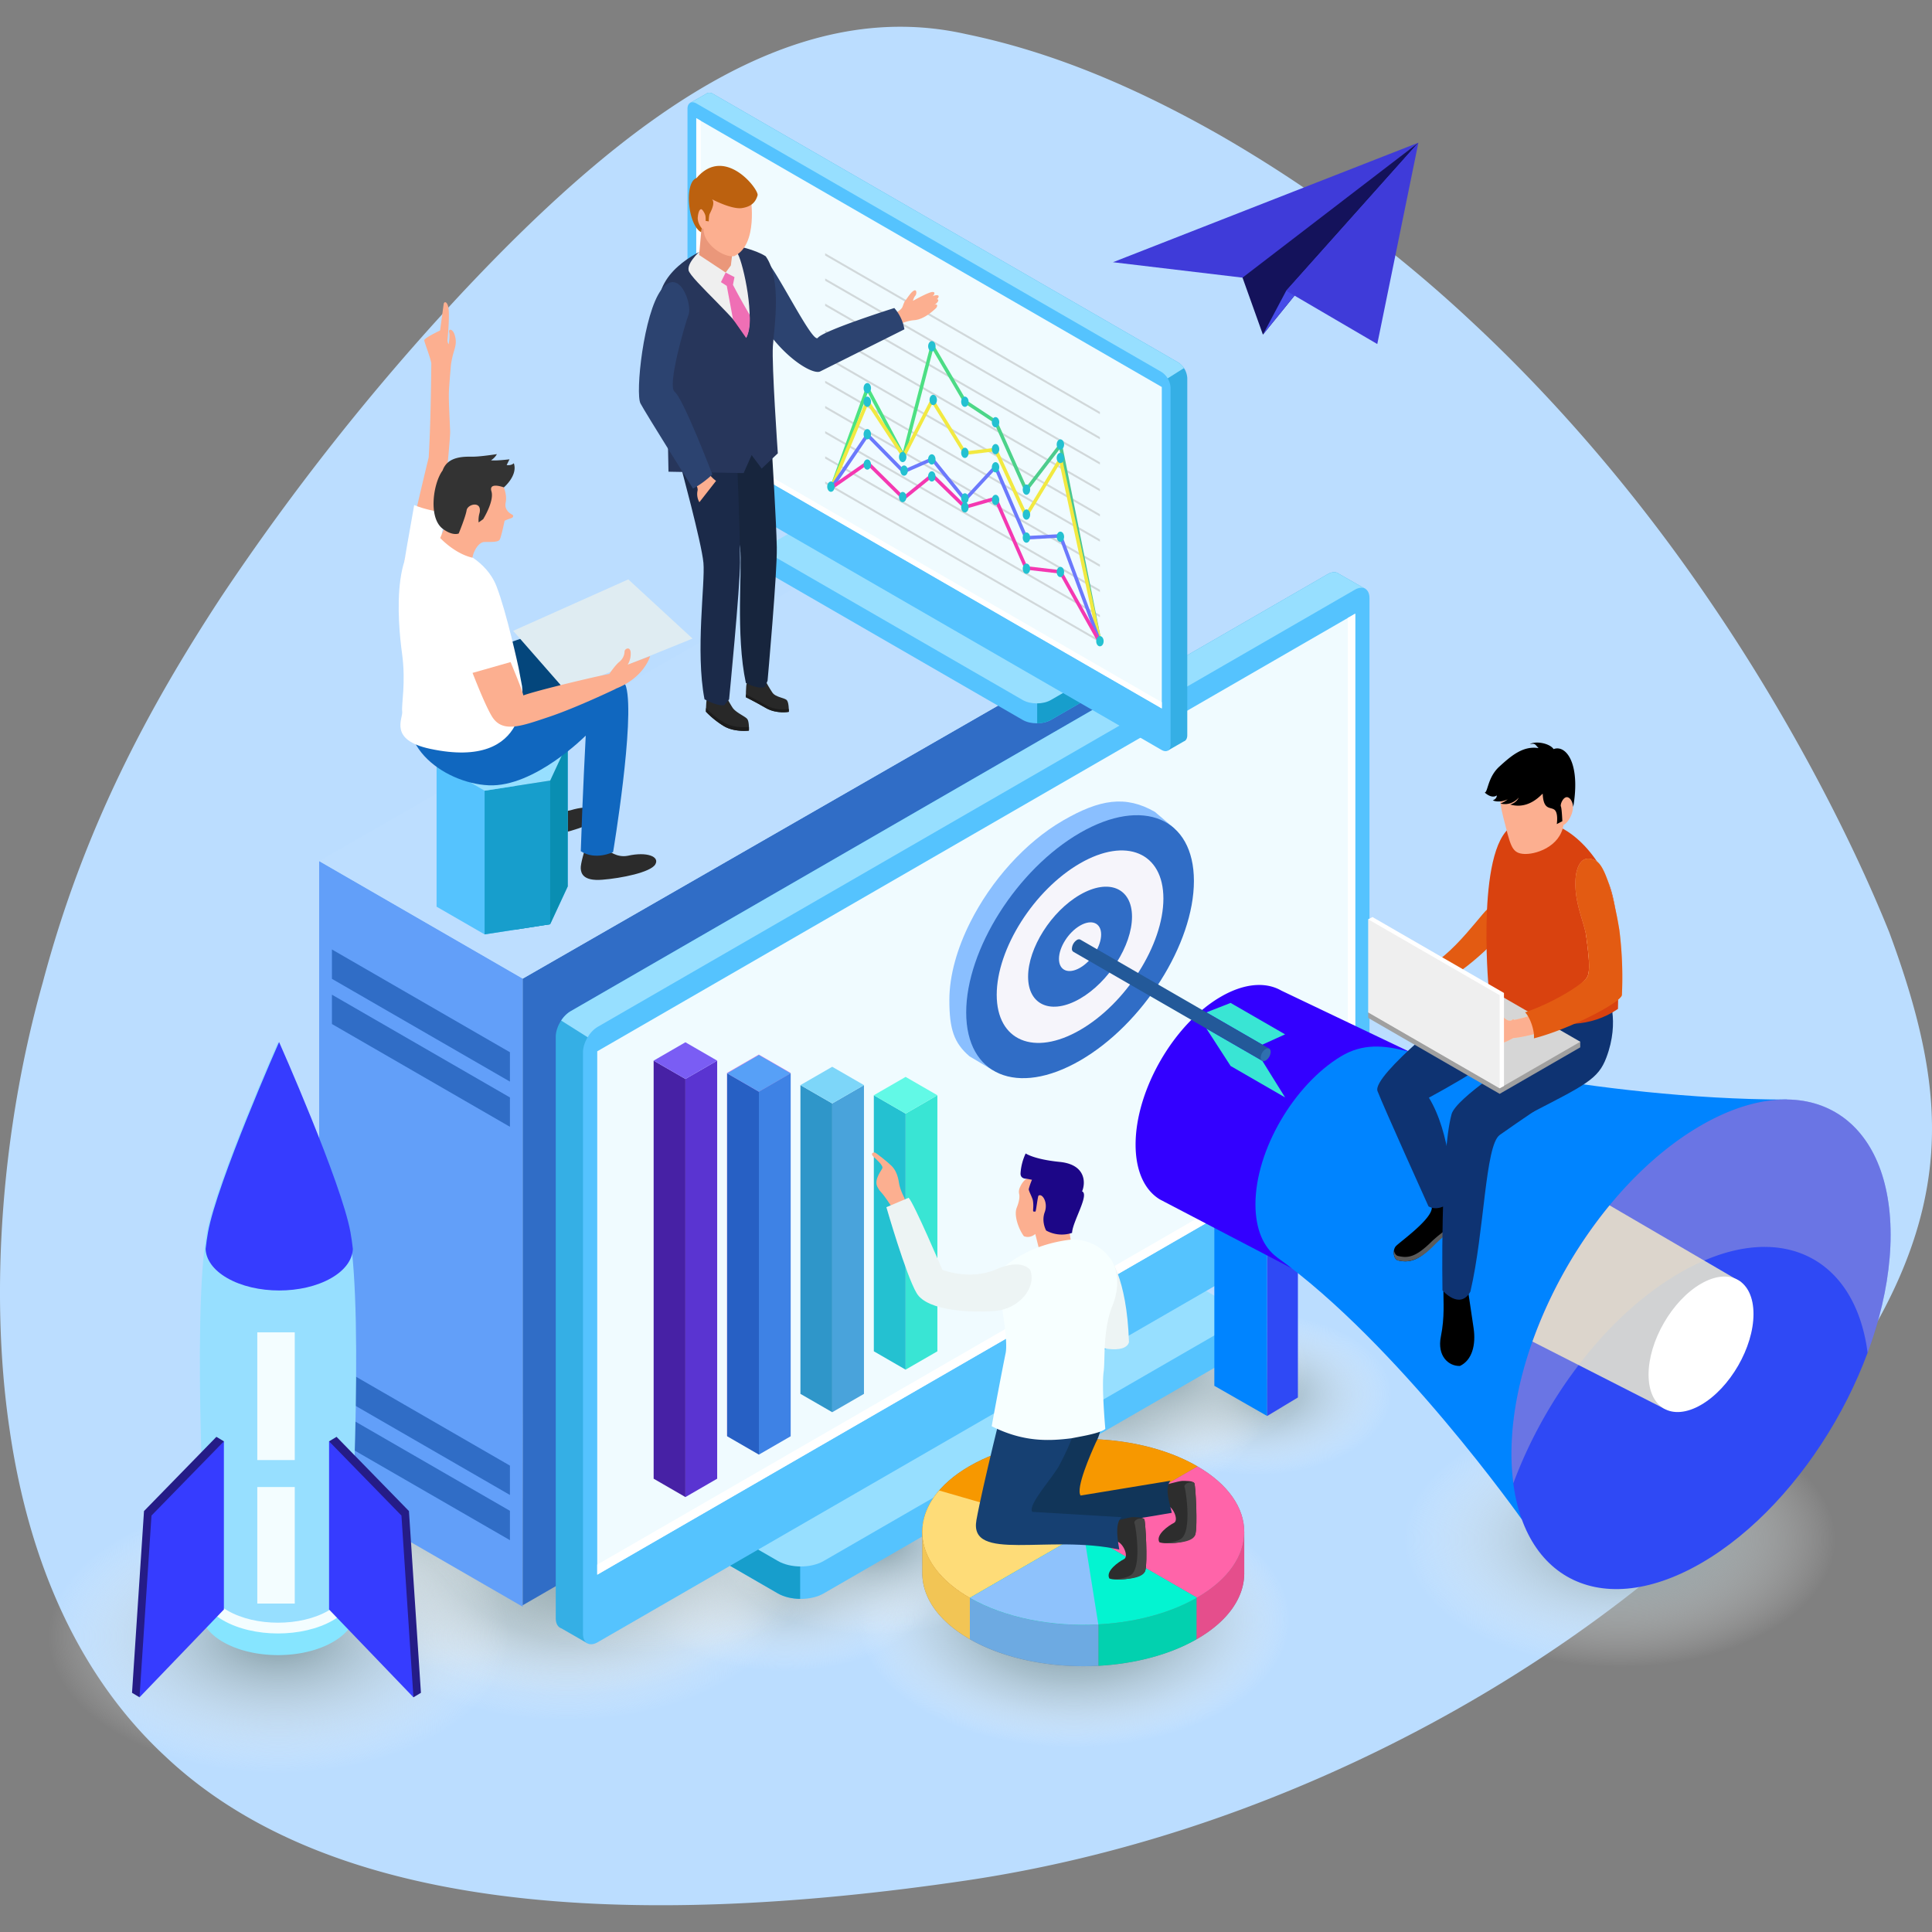 <svg xmlns="http://www.w3.org/2000/svg" xmlns:xlink="http://www.w3.org/1999/xlink" viewBox="0 0 1500 1500"><rect x="0" y="0" width="1500" height="1500" fill="#808080" stroke="none"/><defs><style>.cls-1{isolation:isolate;}.cls-2{fill:#bdf;}.cls-10,.cls-11,.cls-12,.cls-13,.cls-14,.cls-28,.cls-3,.cls-4,.cls-5,.cls-6,.cls-7,.cls-73,.cls-8,.cls-9{mix-blend-mode:multiply;}.cls-3{fill:url(#radial-gradient);}.cls-4{fill:url(#radial-gradient-2);}.cls-5{fill:url(#radial-gradient-3);}.cls-6{fill:url(#radial-gradient-4);}.cls-7{fill:url(#radial-gradient-5);}.cls-8{fill:url(#radial-gradient-6);}.cls-9{fill:url(#radial-gradient-7);}.cls-10{fill:url(#radial-gradient-8);}.cls-11{fill:url(#radial-gradient-9);}.cls-12{fill:url(#radial-gradient-10);}.cls-13{fill:url(#radial-gradient-11);}.cls-14{fill:url(#radial-gradient-12);}.cls-15{fill:#629ff9;}.cls-16{fill:#306dc6;}.cls-17{fill:#bddeff;}.cls-18{fill:#55c3fe;}.cls-19{fill:#179ecc;}.cls-20{fill:#97dfff;}.cls-21{fill:#35afe5;}.cls-22{fill:#f0fbff;}.cls-23{fill:#fff;}.cls-24{fill:#0084ff;}.cls-25{fill:#2f49f5;}.cls-26{fill:#30f;}.cls-27{fill:#d1d2d3;}.cls-28{fill:#f4dcbd;opacity:0.3;}.cls-29{fill:#39e5d4;}.cls-30{fill:#24c1d1;}.cls-31{fill:#62f9e6;}.cls-32{fill:#49a3db;}.cls-33{fill:#2f96c9;}.cls-34{fill:#7dd6f9;}.cls-35{fill:#b26abf;}.cls-36{fill:#cc75db;}.cls-37{fill:#da8ce5;}.cls-38{fill:#3e82e5;}.cls-39{fill:#2760c4;}.cls-40{fill:#57a0f7;}.cls-41{fill:#5a34d1;}.cls-42{fill:#4721a5;}.cls-43{fill:#7a5df4;}.cls-44{fill:#8abfff;}.cls-45{fill:#2e4759;}.cls-46{fill:#40b5b5;}.cls-47{fill:#f6f5fb;}.cls-48{fill:#235999;}.cls-49{fill:#2f6faf;}.cls-50{fill:#2b2b2b;}.cls-51{fill:#04467c;}.cls-52{fill:#098eb2;}.cls-53{fill:#fcaf90;}.cls-54{fill:#dfecf2;}.cls-55{fill:#1067bf;}.cls-56{fill:#333;}.cls-57{fill:#3f3bd9;}.cls-58{fill:#14125b;}.cls-59{fill:#464be8;}.cls-60{fill:#7a8389;}.cls-61{fill:#f2c555;}.cls-62{fill:#6daae2;}.cls-63{fill:#e54e8c;}.cls-64{fill:#02d1af;}.cls-65{fill:#6e777f;}.cls-66{fill:#f79800;}.cls-67{fill:#fedc78;}.cls-68{fill:#ff64a9;}.cls-69{fill:#03f4d1;}.cls-70{fill:#8ec2fc;}.cls-71{fill:#5b5b5b;}.cls-72{fill:#0e3372;}.cls-73{fill:#e2e2e2;}.cls-74{fill:#e35b12;}.cls-75{fill:#d9420f;}.cls-76{fill:#a0a0a0;}.cls-77{fill:#d6d6d6;}.cls-78{fill:url(#linear-gradient);}.cls-79{fill:#efefef;}.cls-80{fill:#2d2d2d;}.cls-81{fill:#444;}.cls-82{fill:#edf4f4;}.cls-83{fill:#113559;}.cls-84{fill:#164072;}.cls-85{fill:#1c0687;}.cls-86{fill:#f7ffff;}.cls-87{opacity:0.4;}.cls-88{fill:#a3a3a3;}.cls-89{fill:url(#linear-gradient-2);}.cls-90{fill:#f2e941;}.cls-91{fill:#6b79fc;}.cls-92{fill:#f438b1;}.cls-93{fill:#2c4370;}.cls-94{fill:#282828;}.cls-95{fill:#1c1c1c;}.cls-96{fill:#17253d;}.cls-97{fill:#1b2a49;}.cls-98{fill:#27365b;}.cls-99{fill:#ea977a;}.cls-100{fill:#bc610f;}.cls-101{fill:#ef6fb5;}.cls-102{fill:#86e5ff;}.cls-103{fill:#f3fdff;}.cls-104{fill:#363cff;}.cls-105{fill:#251c87;}</style><radialGradient id="radial-gradient" cx="792.145" cy="2599.522" r="172.913" gradientTransform="matrix(-0.97, 0, 0, 0.575, 1602.097, -237.412)" gradientUnits="userSpaceOnUse"><stop offset="0" stop-color="#7c969e"/><stop offset="0.132" stop-color="#809aa1" stop-opacity="0.966"/><stop offset="0.297" stop-color="#8da4ab" stop-opacity="0.869"/><stop offset="0.479" stop-color="#a2b5ba" stop-opacity="0.709"/><stop offset="0.673" stop-color="#bfccd0" stop-opacity="0.485"/><stop offset="0.874" stop-color="#e5eaeb" stop-opacity="0.202"/><stop offset="1" stop-color="#fff" stop-opacity="0"/></radialGradient><radialGradient id="radial-gradient-2" cx="355.032" cy="2510.468" r="172.912" gradientTransform="matrix(-0.97, 0, 0, 0.575, 1602.097, -248.422)" gradientUnits="userSpaceOnUse"><stop offset="0" stop-color="#7c969e"/><stop offset="1" stop-color="#fff" stop-opacity="0"/></radialGradient><radialGradient id="radial-gradient-3" cx="647.04" cy="2349.266" r="109.426" gradientTransform="matrix(-0.97, 0, 0, 0.575, 1602.097, -268.351)" xlink:href="#radial-gradient-2"/><radialGradient id="radial-gradient-4" cx="1023.798" cy="2554.233" r="125.071" gradientTransform="matrix(-0.97, 0, 0, 0.575, 1602.097, -243.011)" xlink:href="#radial-gradient-2"/><radialGradient id="radial-gradient-5" cx="1301.414" cy="2499.106" r="184.592" gradientTransform="matrix(-0.97, 0, 0, 0.575, 1602.097, -249.827)" xlink:href="#radial-gradient-2"/><radialGradient id="radial-gradient-6" cx="1198.023" cy="2532.311" r="184.591" gradientTransform="matrix(-0.97, 0, 0, 0.575, 1602.097, -245.721)" xlink:href="#radial-gradient-2"/><radialGradient id="radial-gradient-7" cx="1198.023" cy="2559.799" r="184.589" gradientTransform="matrix(-0.97, 0, 0, 0.575, 1602.097, -242.323)" xlink:href="#radial-gradient-2"/><radialGradient id="radial-gradient-8" cx="1428.74" cy="2618.594" r="184.59" gradientTransform="matrix(-0.97, 0, 0, 0.575, 1602.097, -235.054)" xlink:href="#radial-gradient-2"/><radialGradient id="radial-gradient-9" cx="1133.015" cy="2484.932" r="184.591" gradientTransform="matrix(-0.97, 0, 0, 0.575, 1602.097, -251.579)" xlink:href="#radial-gradient-2"/><radialGradient id="radial-gradient-10" cx="952.61" cy="2513.934" r="125.069" gradientTransform="matrix(-0.97, 0, 0, 0.575, 1602.097, -247.993)" xlink:href="#radial-gradient-2"/><radialGradient id="radial-gradient-11" cx="764.624" cy="2365.773" r="125.067" gradientTransform="matrix(-0.97, 0, 0, 0.575, 1602.097, -266.31)" xlink:href="#radial-gradient-2"/><radialGradient id="radial-gradient-12" cx="729.198" cy="2324.117" r="125.069" gradientTransform="matrix(-0.97, 0, 0, 0.575, 1602.097, -271.46)" xlink:href="#radial-gradient-2"/><linearGradient id="linear-gradient" x1="950.335" y1="753.424" x2="1072.109" y2="753.424" gradientTransform="translate(185.118)" gradientUnits="userSpaceOnUse"><stop offset="0" stop-color="#ffe2c4"/><stop offset="1" stop-color="#ffb870"/></linearGradient><linearGradient id="linear-gradient-2" x1="420.223" y1="381.94" x2="631.101" y2="381.94" gradientTransform="matrix(-1, 0, 0, 1, 1275.531, 0)" gradientUnits="userSpaceOnUse"><stop offset="0" stop-color="#4cc194"/><stop offset="0.284" stop-color="#4cd08b"/><stop offset="0.68" stop-color="#4ce083"/><stop offset="1" stop-color="#4ce580"/></linearGradient></defs><title>Internet Marketing</title><g class="cls-1"><g id="Layer_1" data-name="Layer 1"><path class="cls-2" d="M1466.781,723.76c31.69,85.481,41.543,148.392,25.937,214.563-15.398,65.02-56.256,133.3-121.362,202.842C1243.301,1280.144,1012.626,1421.166,750,1460.036c-262.627,38.719-493.301,24.655-621.501-96.242C63.539,1303.728,22.681,1216.542,7.282,1108.739c-15.606-106.593-5.752-233.805,25.937-345.987,31.69-119.421,81.657-212.553,138.593-299.434A1857.606,1857.606,0,0,1,357.675,228.441C489.044,88.177,616.76-3.553,750,26.475c67.277,13.878,131.649,41.271,196.738,78.231a1060.519,1060.519,0,0,1,195.442,144.651c64.752,60.205,128.864,134.041,186.008,218.362C1385.123,551.106,1435.09,644.978,1466.781,723.76Z"/><path class="cls-3" d="M661.054,1258.03c0,55.841,77.451,101.115,172.984,101.115,95.54,0,172.974-45.274,172.974-101.115,0-55.856-77.434-101.144-172.974-101.144C738.505,1156.886,661.054,1202.174,661.054,1258.03Z"/><path class="cls-4" d="M1084.878,1195.787c0,55.846,77.451,101.116,172.982,101.116,95.542,0,172.977-45.27,172.977-101.116,0-55.855-77.435-101.139-172.977-101.139C1162.329,1094.648,1084.878,1139.932,1084.878,1195.787Z"/><path class="cls-5" d="M865.258,1083.124c0,35.334,49.013,63.985,109.47,63.985,60.461,0,109.468-28.651,109.468-63.985,0-35.349-49.006-64.01-109.468-64.01C914.271,1019.114,865.258,1047.774,865.258,1083.124Z"/><path class="cls-6" d="M484.304,1226.368c0,40.39,56.021,73.144,125.122,73.144,69.104,0,125.115-32.754,125.115-73.144,0-40.396-56.011-73.154-125.115-73.154C540.325,1153.214,484.304,1185.972,484.304,1226.368Z"/><path class="cls-7" d="M155.582,1187.849c0,59.609,82.682,107.943,184.667,107.943,101.994,0,184.662-48.334,184.662-107.943,0-59.623-82.668-107.972-184.662-107.972C238.264,1079.877,155.582,1128.226,155.582,1187.849Z"/><path class="cls-8" d="M255.831,1211.051c0,59.614,82.68,107.948,184.667,107.948,101.994,0,184.66-48.334,184.66-107.948,0-59.628-82.666-107.967-184.66-107.967C338.511,1103.084,255.831,1151.423,255.831,1211.051Z"/><path class="cls-9" d="M255.831,1230.27c0,59.614,82.68,107.939,184.667,107.939,101.994,0,184.66-48.324,184.66-107.939,0-59.628-82.666-107.971-184.66-107.971C338.511,1122.298,255.831,1170.641,255.831,1230.27Z"/><path class="cls-10" d="M32.129,1271.359c0,59.614,82.679,107.943,184.664,107.943,101.999,0,184.66-48.329,184.66-107.943,0-59.628-82.661-107.972-184.66-107.972C114.808,1163.387,32.129,1211.731,32.129,1271.359Z"/><path class="cls-11" d="M318.863,1177.943c0,59.609,82.682,107.943,184.665,107.943,101.996,0,184.662-48.334,184.662-107.943,0-59.619-82.665-107.972-184.662-107.972C401.545,1069.971,318.863,1118.324,318.863,1177.943Z"/><path class="cls-12" d="M553.329,1198.205c0,40.396,56.018,73.14,125.12,73.14,69.106,0,125.115-32.744,125.115-73.14,0-40.395-56.009-73.154-125.115-73.154C609.347,1125.051,553.329,1157.81,553.329,1198.205Z"/><path class="cls-13" d="M735.601,1094.658c0,40.391,56.018,73.135,125.118,73.135,69.108,0,125.115-32.744,125.115-73.135,0-40.4-56.006-73.154-125.115-73.154C791.62,1021.503,735.601,1054.257,735.601,1094.658Z"/><path class="cls-14" d="M769.95,1065.537c0,40.391,56.023,73.145,125.12,73.145,69.106,0,125.115-32.754,125.115-73.145,0-40.395-56.009-73.149-125.115-73.149C825.973,992.388,769.95,1025.142,769.95,1065.537Z"/><polygon class="cls-15" points="405.819 1247.449 247.796 1156.22 247.796 668.504 405.819 759.735 405.819 1247.449"/><polygon class="cls-16" points="862.976 982.376 405.819 1246.324 405.824 759.773 865.636 495.699 862.976 982.376"/><polygon class="cls-17" points="707.564 404.43 247.796 668.53 405.878 759.802 865.636 495.699 707.564 404.43"/><polygon class="cls-16" points="395.905 816.955 257.712 737.165 257.712 759.96 395.905 839.75 395.905 816.955"/><polygon class="cls-16" points="395.905 852.045 257.712 772.265 257.712 795.045 395.905 874.845 395.905 852.045"/><polygon class="cls-16" points="395.905 1137.897 257.712 1058.102 257.712 1080.897 395.905 1160.683 395.905 1137.897"/><polygon class="cls-16" points="395.905 1172.992 257.712 1093.207 257.712 1116.007 395.905 1195.778 395.905 1172.992"/><path class="cls-18" d="M959.117,1045.864h.012v-23.848l-17.131,8.623L911.906,1013.249c-9.796-5.649-25.699-5.649-35.49,0L574,1187.863l-17.227-8.402v23.576l.012-.01c-.388,3.984,2.02,8.024,7.275,11.055l39.931,23.068c9.791,5.649,25.685,5.649,35.483,0l312.348-180.346C957.029,1053.798,959.443,1049.805,959.117,1045.864Z"/><path class="cls-19" d="M574,1187.863l-17.227-8.402v23.576l.012-.01c-.388,3.984,2.02,8.024,7.275,11.055l39.931,23.068c4.769,2.743,10.991,4.127,17.248,4.204v-80.767Z"/><path class="cls-20" d="M603.992,1211.951c9.791,5.674,25.685,5.674,35.483.01l312.348-180.331c9.801-5.683,9.801-14.833,0-20.487L911.906,988.084c-9.796-5.659-25.699-5.659-35.49,0L564.061,1168.415c-9.796,5.659-9.796,14.833,0,20.497Z"/><path class="cls-21" d="M1059.859,457.102,1039.422,445.446a5.218,5.218,0,0,0-1.391-.797l-.017-.012h0c-1.968-.749-4.513-.428-7.287,1.176L442.894,785.197c-6.306,3.638-11.41,12.491-11.41,19.774V1256.378c0,3.649,1.276,6.21,3.332,7.393a6.072,6.072,0,0,0,.958.43l20.329,11.683,4.228-21.996-6.066,2.528,576.463-332.821c6.315-3.663,11.424-12.501,11.424-19.784V469.409Z"/><path class="cls-20" d="M1039.422,445.446a5.218,5.218,0,0,0-1.391-.797l-.017-.012h0c-1.968-.749-4.513-.428-7.287,1.176L442.894,785.197a22.504,22.504,0,0,0-7.182,7.172l392.952,247.879,202.064-116.652c6.315-3.663,11.424-12.501,11.424-19.784V469.409l17.708-12.307Z"/><path class="cls-18" d="M1063.275,915.877c.007,7.278-5.109,16.126-11.409,19.77l-587.841,339.385c-6.308,3.639-11.407.694-11.407-6.579V817.027c0-7.277,5.099-16.12,11.407-19.769l587.841-339.385c6.301-3.641,11.409-.687,11.409,6.588Z"/><polygon class="cls-22" points="1052.184 882.812 463.692 1222.576 463.692 816.232 1052.184 476.462 1052.184 882.812"/><polygon class="cls-23" points="1046.424 479.792 1046.424 878.331 463.692 1214.771 463.692 1222.576 1052.184 882.812 1052.184 476.462 1046.424 479.792"/><polygon class="cls-24" points="983.827 1099.378 942.809 1075.937 942.809 905.88 983.827 905.88 983.827 1099.378"/><polygon class="cls-25" points="983.827 1099.378 1007.685 1084.991 1007.685 905.88 983.827 905.88 983.827 1099.378"/><path class="cls-26" d="M994.837,769.114h0c-11.998-6.904-28.56-5.889-46.849,4.673-36.625,21.138-66.317,72.56-66.317,114.857,0,20.65,7.077,35.306,18.587,42.43a31.855,31.855,0,0,0,3.172,1.609l-.033.067,99.475,51.939,102.98-162.625Z"/><path class="cls-24" d="M1091.461,815.868h0c-16.985-4.223-33.398-5.994-50.414,4.319-36.175,21.904-66.319,72.56-66.319,114.856,0,19.353,6.267,33.357,16.523,40.922-.002.019-.01.048-.012.067,93.998,67.227,190.453,203.878,190.453,203.878s83.151-152.312,205.68-326.214C1237.337,853.611,1091.461,815.868,1091.461,815.868Z"/><path class="cls-25" d="M1173.483,1128.685c0,93.867,65.908,131.916,147.204,84.995,81.279-46.95,147.185-161.084,147.185-254.96,0-93.871-65.905-131.902-147.185-84.97C1239.391,920.67,1173.483,1034.823,1173.483,1128.685Z"/><path class="cls-27" d="M1189.788,1041.569l102.897,52.413,59.291-98.444L1249.665,935.819A356.859,356.859,0,0,0,1189.788,1041.569Z"/><path class="cls-23" d="M1279.937,1067.223c0,25.989,18.242,36.517,40.74,23.523,22.494-12.994,40.735-44.575,40.735-70.559,0-25.979-18.242-36.503-40.735-23.518C1298.179,1009.658,1279.937,1041.248,1279.937,1067.223Z"/><path class="cls-28" d="M1304.279,988.199c74.289-42.895,135.713-14.775,145.724,62.056,11.396-30.71,17.869-62.123,17.869-91.535,0-93.871-65.905-131.902-147.185-84.97-81.296,46.921-147.204,161.074-147.204,254.936a176.525,176.525,0,0,0,1.465,22.929C1199.902,1084.335,1248.464,1020.416,1304.279,988.199Z"/><polygon class="cls-29" points="703.111 1063.392 727.783 1049.149 727.783 850.35 703.111 864.599 703.111 1063.392"/><polygon class="cls-30" points="678.446 1049.149 703.116 1063.392 703.116 864.599 678.446 850.35 678.446 1049.149"/><polygon class="cls-31" points="703.111 864.599 727.783 850.35 703.111 836.097 678.427 850.35 703.111 864.599"/><polygon class="cls-32" points="646.125 1096.434 670.783 1082.185 670.783 842.479 646.125 856.718 646.125 1096.434"/><polygon class="cls-33" points="621.448 1082.185 646.142 1096.434 646.142 856.718 621.448 842.479 621.448 1082.185"/><polygon class="cls-34" points="646.125 856.718 670.797 842.479 646.125 828.24 621.441 842.479 646.125 856.718"/><polygon class="cls-35" points="589.13 1128.963 613.819 1114.714 613.819 832.975 589.13 847.224 589.13 1128.963"/><polygon class="cls-36" points="564.47 1114.714 589.145 1128.963 589.145 847.224 564.47 832.975 564.47 1114.714"/><polygon class="cls-37" points="589.137 847.229 613.819 832.975 589.145 818.736 564.453 832.975 589.137 847.229"/><polygon class="cls-38" points="589.2 1129.355 613.872 1115.102 613.872 833.363 589.2 847.607 589.2 1129.355"/><polygon class="cls-39" points="564.544 1115.102 589.207 1129.355 589.207 847.607 564.544 833.363 564.544 1115.102"/><polygon class="cls-40" points="589.207 847.607 613.891 833.363 589.207 819.105 564.528 833.363 589.207 847.607"/><polygon class="cls-41" points="532.14 1162.32 556.814 1148.057 556.814 823.471 532.14 837.71 532.14 1162.32"/><polygon class="cls-42" points="507.485 1148.057 532.15 1162.32 532.15 837.71 507.485 823.471 507.485 1148.057"/><polygon class="cls-43" points="532.15 837.725 556.822 823.471 532.15 809.213 507.477 823.471 532.15 837.725"/><path class="cls-44" d="M908.689,647.447l2.894-4.422L896.623,630.311c-22.719-13.037-42.787-9.729-71.143,6.643-29.771,17.191-56.086,47.118-72.099,78.91-10.251,20.358-16.3,41.477-16.3,60.533,0,22.537,3.529,33.338,15.649,43.737l17.689,10.519,12.954-3.241c12.513-.436,26.858-4.85,42.107-13.655,14.833-8.57,28.799-20.31,41.07-33.841,28.131-31.035,47.326-71.608,47.326-105.597C913.876,663.836,912.042,654.844,908.689,647.447Z"/><path class="cls-45" d="M852.842,697.233c0,22.283-18.064,50.776-40.345,63.646-22.273,12.856-40.335,5.228-40.335-17.069,0-22.273,18.062-50.766,40.335-63.621C834.778,667.328,852.842,674.956,852.842,697.233Z"/><path class="cls-46" d="M828.875,711.071c0,9.049-7.333,20.617-16.377,25.835-9.039,5.219-16.365,2.112-16.369-6.923.004-9.044,7.33-20.607,16.369-25.821C821.541,698.933,828.875,702.036,828.875,711.071Z"/><path class="cls-16" d="M926.954,683.966c0,48.817-39.581,111.256-88.403,139.438-48.817,28.186-88.394,11.457-88.394-37.36,0-48.822,39.577-111.244,88.394-139.433C887.373,618.425,926.954,635.147,926.954,683.966Z"/><path class="cls-47" d="M903.259,697.65c0,35.737-28.971,81.428-64.708,102.059S773.847,808.098,773.847,772.361c0-35.732,28.967-81.423,64.704-102.061C874.288,649.671,903.259,661.909,903.259,697.65Z"/><path class="cls-16" d="M878.893,711.712c0,22.283-18.062,50.77-40.343,63.64-22.276,12.861-40.338,5.224-40.338-17.059,0-22.278,18.062-50.77,40.338-63.631C860.831,681.807,878.893,689.434,878.893,711.712Z"/><path class="cls-47" d="M854.925,725.559c0,9.039-7.333,20.602-16.374,25.816-9.042,5.228-16.37,2.131-16.37-6.909,0-9.049,7.328-20.612,16.37-25.83C847.592,713.417,854.925,716.505,854.925,725.559Z"/><polygon class="cls-29" points="955.44 778.661 997.743 803.08 980.054 811.08 936.628 786.006 955.44 778.661"/><polygon class="cls-29" points="955.44 827.618 997.743 852.04 980.054 823.615 936.628 798.545 955.44 827.618"/><path class="cls-48" d="M939.68,787.772,838.946,729.614a1.13,1.13,0,0,0-.235-.129l-.112-.067-.01.019a2.854,2.854,0,0,0-2.485.359,8.569,8.569,0,0,0-3.869,6.718,2.554,2.554,0,0,0,1.329,2.571l-.007.019,146.498,84.511,5.527-9.356Z"/><path class="cls-49" d="M986.54,816.697a8.541,8.541,0,0,1-3.869,6.703c-2.14,1.24-3.881.244-3.871-2.226a8.54,8.54,0,0,1,3.871-6.708C984.809,813.225,986.54,814.226,986.54,816.697Z"/><path class="cls-50" d="M409.503,626.653s-2.585,11.561-2.054,15.135c.531,3.569,2.418,9.788,17.284,7.423,14.861-2.355,36.934-8.724,40.147-15.11,3.203-6.375-7.223-9.537-21.768-5.056-8.594,2.461-15.668-3.064-15.668-3.064Z"/><path class="cls-51" d="M348.991,522.892c28.785-16.966,76.17-41.648,82.388-24.402,9.006,24.991.107,128.593.107,128.593s-12.975,7.895-25.065,1.348c-1.992-41.312-3.308-89.759-3.308-89.759s-25.242,29.843-54.122,40.632Z"/><polygon class="cls-18" points="440.811 576.61 440.811 688.189 427.168 717.582 376.246 725.453 338.961 703.941 338.961 592.369 440.811 576.61"/><polygon class="cls-52" points="399.685 582.973 440.811 576.61 440.811 688.189 427.168 717.582 399.685 721.834 399.685 582.973"/><polygon class="cls-19" points="427.168 606.017 427.168 717.582 376.246 725.453 376.246 613.898 427.168 606.017"/><polygon class="cls-20" points="403.53 555.088 352.606 562.967 338.961 592.369 376.246 613.898 427.168 606.017 440.811 576.61 403.53 555.088"/><path class="cls-53" d="M332.83,355.199c1.565-25.544,1.934-62.094,2.044-72.886h0c-.244-3.311-4.446-13.981-5.511-17.959-.43-1.75,12.312-7.776,12.312-7.776s2.392-17.516,2.765-20.368c.364-2.853,3.644-2.229,4.001,5.49.361,7.725-.731,19.187-.956,21.741a5.492,5.492,0,0,0,.872,3.876s1.137-6.574.35-9.375c-.781-2.794,2.841-2.995,4.376,2.318,1.539,5.31.685,8.206-1.125,14.165a66.125,66.125,0,0,0-1.843,8.901c-.276,3.153-.761,8.759-1.063,12.827-.785,10.682-.859,9.743.443,38.598.177,3.892-2.684,33.592-3.479,40.082l5.717-13.502c-5.717,46.548-20.368,80.496-20.368,80.496l-17.43-5.887S327,378.738,332.83,355.199Z"/><path class="cls-23" d="M346.015,398.833c-4.747,26.158-9.399,42.993-9.399,42.993l-22.682-5.887s3.531-21.193,7.646-43.802C329.727,395.558,337.869,396.683,346.015,398.833Z"/><polygon class="cls-54" points="537.682 495.788 438.786 535.853 398.419 489.786 487.809 449.829 537.682 495.788"/><path class="cls-50" d="M420.142,564.446s1.235,11.127,2.648,14.136c1.408,2.997,4.623,7.921,15.532,1.056,10.904-6.871,26.305-19.597,27.013-26.303.707-6.708-8.297-6.176-18.359,2.473-6.004,4.934-13.066,2.296-13.066,2.296Z"/><path class="cls-50" d="M454.131,659.33s-3.498,11.335-3.256,14.926c.247,3.601,1.633,9.949,16.636,8.777,15.012-1.173,37.515-5.75,41.224-11.867,3.701-6.098-6.44-10.084-21.297-6.761-8.762,1.76-15.379-4.309-15.379-4.309Z"/><path class="cls-55" d="M378.927,562.967s100.22-55.288,107.203-29.654c6.988,25.637-10.116,128.198-10.116,128.198s-13.567,6.847-25.101-.646c1.295-41.348,3.847-89.737,3.847-89.737s-39.871,40.194-75.318,38.581c-35.454-1.597-79.663-33.992-54.357-75.009C355.014,532.487,378.927,562.967,378.927,562.967Z"/><path class="cls-23" d="M355.833,427.012s21.651,7.594,29.62,28.1c7.974,20.509,17.15,63.246,17.15,63.246l2.731,14.478s8.796,65.719-71.459,48.54c-32.393-6.933-20.849-23.611-21.606-28.924-.761-5.32,3.021-22.36-.134-45.15-3.148-22.776-10.543-99.27,30.966-92.813C363.23,420.934,355.833,427.012,355.833,427.012Z"/><path class="cls-53" d="M390.267,376.21s.093.184.249.536c.824,1.824,3.275,7.974,2.073,13.523-1.432,6.612,5.36,9.406,5.36,9.406s1.736,1.767-1.463,2.792a28.776,28.776,0,0,0-4.712,1.863s-2.598,12.597-3.833,14.672c-1.216,2.081-6.99,1.731-11.807,1.786-4.817.038-8.827,7.981-9.284,12.224-14.007-3.189-25.074-15.314-25.074-15.314l4.556-11.058S363.556,357.262,390.267,376.21Z"/><path class="cls-56" d="M375.128,403.08s8.743-14.005,6.423-21.601c-2.324-7.608,9.643-3.069,9.643-3.069s11.017-9.286,7.735-18.759c-2.143,2.075-5.551,1.405-5.551,1.405l2.195-4.441s-11.074,1.338-14.332.732a13.083,13.083,0,0,0,4.551-4.768s-12.001,1.882-18.058,1.972c-6.05.089-19.975-1.036-24.105,10.737-7.39,9.885-11.46,37.735.819,45.758,7.311,5.226,11.697,3.155,11.697,3.155s5.336-12.944,6.119-17.969c.783-5.037,12.152-7.546,10.088,1.942a20.245,20.245,0,0,0-.749,7.443Z"/><path class="cls-53" d="M389.889,498.565s15.556,36.17,16.434,41.348c10.555-3.893,56.133-14.728,66.801-16.686a1.393,1.393,0,0,1,.098-.163s4.084-6.265,7.661-9.253a10.622,10.622,0,0,0,4.029-8.158c.165-1.999,4.493-4.156,4.764,1.17a16.525,16.525,0,0,1-2.322,9.222l17.418-6.655s-4.455,16.731-26.798,25.356a.717.717,0,0,0,.017.113s-30.415,14.601-51.956,21.797c-21.548,7.206-36.089,12.726-44.132-.486-8.039-13.21-24.16-57.977-24.16-57.977Z"/><path class="cls-23" d="M398.419,513.465s-10.945-53.361-15.913-61.495c-4.968-8.128-25.74-10.457-32.855,6.846-7.108,17.299,11.166,65.346,11.166,65.346Z"/><polygon class="cls-57" points="1101.234 110.774 864.106 203.585 966.349 215.763 1101.234 110.774"/><polygon class="cls-58" points="964.692 215.562 980.521 259.817 1101.234 110.774 964.692 215.562"/><polygon class="cls-59" points="998.6 225.741 980.521 259.817 1101.234 110.774 998.6 225.741"/><polygon class="cls-57" points="1101.234 110.774 1069.317 267.114 998.6 225.741 1101.234 110.774"/><path class="cls-60" d="M966.031,1189.338l-13.148-.072a90.447,90.447,0,0,0-23.458-18.812c-48.805-28.177-127.944-28.177-176.752,0a92.459,92.459,0,0,0-22.304,17.466l-14.268-.091-.029,33.577v.129c.029,18.448,12.229,36.891,36.606,50.958,48.805,28.181,127.942,28.181,176.747,0,24.388-14.067,36.587-32.52,36.604-50.982,0-.052-.005-.115-.005-.177Z"/><path class="cls-61" d="M722.267,1187.868l-6.167-.038-.029,33.577v.129c.029,18.448,12.229,36.891,36.606,50.958.107.062.225.12.33.177v-35.809C735.927,1228.714,729.523,1205.976,722.267,1187.868Z"/><path class="cls-62" d="M754.389,1237.49c-.469-.201-.924-.412-1.382-.627v35.809c27.391,15.709,64.225,22.58,99.892,20.631V1257.805C819.396,1258.925,784.158,1250.642,754.389,1237.49Z"/><path class="cls-63" d="M966.031,1189.338l-13.148-.072a90.447,90.447,0,0,0-23.458-18.812c-48.805-28.177-127.944-28.177-176.752,0a92.459,92.459,0,0,0-22.304,17.466l-8.101-.053c7.256,18.108,13.66,40.846,30.741,48.995v0c.457.215.912.426,1.382.627,29.768,13.152,65.007,21.436,98.511,20.315v0c27.959-.934,54.702-8.422,76.051-25.094v0a107.292,107.292,0,0,0,28.761-34.631,107.292,107.292,0,0,1-28.761,34.631v40.046c.155-.091.318-.173.474-.263,24.388-14.067,36.587-32.52,36.604-50.982,0-.052-.005-.115-.005-.177Z"/><path class="cls-64" d="M852.9,1257.805v35.497c27.724-1.518,54.735-8.365,76.051-20.545v-40.046C907.602,1249.383,880.859,1256.871,852.9,1257.805Z"/><path class="cls-65" d="M929.425,1240.367c-48.805,28.182-127.942,28.182-176.747,0-48.81-28.181-48.81-73.863-.005-102.044,48.808-28.181,127.947-28.181,176.752,0C978.235,1166.505,978.23,1212.19,929.425,1240.367Z"/><path class="cls-66" d="M929.425,1138.323c-48.805-28.181-127.944-28.181-176.752,0-.036.024-.065.043-.096.067-48.707,28.177-48.676,73.82.101,101.977.115.072.239.129.359.197l88.262-50.953,88.466-51.077C929.645,1138.462,929.542,1138.395,929.425,1138.323Z"/><path class="cls-67" d="M729.111,1157.216c-23.257,26.999-15.403,60.653,23.566,83.151.115.072.239.129.359.197l88.262-50.953Z"/><path class="cls-68" d="M929.425,1240.367c48.688-28.11,48.796-73.643.34-101.834l-88.466,51.077,88.019,50.814Q929.375,1240.396,929.425,1240.367Z"/><path class="cls-69" d="M841.299,1189.611l-88.262,50.953c48.801,27.951,127.583,27.918,176.281-.139Z"/><path class="cls-70" d="M841.299,1189.611l-88.262,50.953c27.341,15.661,64.093,22.536,99.694,20.616Z"/><path d="M1128.525,929.926a37.079,37.079,0,0,0,2.574,9c1.838,3.859,2.391,11.576,2.391,11.576s-13.158,7.894-22.414,17.823c-10.191,10.921-17.817,12.118-25.532,10.277-3.676-.73-4.591-7.894-1.841-11.018,2.758-3.135,29.022-21.482,27.922-30.482C1116.041,932.685,1128.525,929.926,1128.525,929.926Z"/><path class="cls-71" d="M1085.545,975.159c7.715,1.83,13.685.781,25.532-10.783,8.755-8.555,20.222-15.15,22.072-16.979.237,1.789.342,3.654.342,3.654a100.073,100.073,0,0,0-19.937,15.702c-12.044,12.425-20.293,13.691-28.008,11.85-2.679-.53-3.873-4.48-3.266-7.786C1082.672,972.965,1083.783,974.806,1085.545,975.159Z"/><path class="cls-72" d="M1170.549,815.181s-27.233,18.775-61.155,37.059c16.751,27.227,18.863,71.953,17.723,79.944-10.462,9.786-18.042,4.417-18.042,4.417s-34.842-77.185-39.564-89.462c-4.711-12.26,67.245-68.351,67.245-68.351Z"/><path d="M1140.036,1003.766s2.092,14.238,4.047,27.273c1.949,13.023-1.109,25.022-10.593,29.484-8.929.268-17.854-7.814-14.788-22.873,3.069-15.059,1.875-27.9,1.964-35.014C1120.757,995.512,1140.036,1003.766,1140.036,1003.766Z"/><path class="cls-72" d="M1219.099,844.933s-16.723,9.456-54.754,36.279c-11.339,8.35-11.758,74.591-22.73,121.591-8.264,14.671-21.696-.969-21.696-.969s-1.784-103.967,7.059-136.758c3.423-12.687,53.466-44.389,53.466-44.389Z"/><path class="cls-73" d="M1108.152,770.694a8.335,8.335,0,0,1-3.086-3.197l6.424,3.574A26.573,26.573,0,0,1,1108.152,770.694Z"/><path class="cls-74" d="M1095.331,751.892c20.294,7.073,53.084-40.656,59.271-45.803,2.981-2.462,3.805-6.754,3.955-12.089h15.139c-3.836,16.307-9.692,32.09-11.835,35.025-3.961,5.392-49.357,49.342-60.288,32.494C1108.397,758.013,1094,759.763,1095.331,751.892Z"/><path class="cls-72" d="M1176.064,832.126c1.376-15.019,3.138-29.787-.533-36.615-3.135-5.831,1.71-26.446,1.71-26.446l71.012,2.77s9.886,20.41-1.128,49.388c-6.29,16.546-15.897,20.958-59.434,43.38C1189.894,851.032,1192.71,828.256,1176.064,832.126Z"/><path class="cls-75" d="M1155.639,765.343s-10.119-113.372,20.935-125.262c31.08-11.878,59.53,16.415,71.679,43.824,12.135,27.416,7.84,86.693,7.937,99.409C1213.576,812.645,1154.445,779.427,1155.639,765.343Z"/><path class="cls-53" d="M1167.836,594.712s-7.751,12.4-.815,39.34c5.64,21.841,6.319,27.979,15.423,28.886,9.117.94,28.766-5.232,31.465-22.525,2.705-.593,10.38-10.966,6.01-19.248-4.386-8.256-7.458.781-7.458.781s.179-18.017-12.557-24.58C1187.167,590.802,1167.836,594.712,1167.836,594.712Z"/><path d="M1197.759,616.348c-.048-1.051-9.718,12.745-25.261,8.288,5.341-1.63,6.578-5.381,6.578-5.381a13.732,13.732,0,0,1-14.138,4.594,20.714,20.714,0,0,0,5.649-3.271s-5.919,3.123-11.596.86c3.579-1.536,3.041-3.899,3.041-3.899s-3.163,3.163-9.305-2.2c2.499-.328,2.246-11.81,11.277-20.075,9.042-8.262,18.441-16.446,30.542-14.414-2.964-3.092-2.528-3.81-6.808-3.138,4.839-2.679,15.457-.573,18.478,3.884,9.404-3.605,21.089,10.673,15.247,44.919-.109-.854-.901-6.435-4.229-7.478-3.317-1.058-6.119,5.472-5.355,7.113.741,1.665,1.114,11.428,1.114,11.428l-4.3,2.252s1.337-8.487-1.713-11.057C1203.901,626.22,1198.338,629.4,1197.759,616.348Z"/><polygon class="cls-76" points="1164.345 849.264 1062.241 790.313 1062.241 785.981 1226.905 808.808 1226.905 813.157 1164.345 849.264"/><polygon class="cls-77" points="1164.345 844.933 1062.241 785.981 1124.798 749.856 1226.905 808.808 1164.345 844.933"/><path class="cls-78" d="M1136.85,791.276c4.323-.308,9.225.741,16.825.872,7.606.154,7.315-4.138,7.615-10.277,2.402,1.778,3.85,6.572,7.729,9.382,3.876,2.81,5.72,0,5.72,0l.804.61c27.524-4.862,52.255-26.492,56.606-33.013,4.471-6.731-1.792-34.471-2.852-52.733,0,0,4.166-16.324,18.894-8.008,14.717,8.35,7.031,67.986,7.031,74.694,0,6.692-54.643,30.807-80.445,33.161-4.358,2.525-9.655,4.81-14.865,5.136C1137.679,810.666,1132.533,791.567,1136.85,791.276Z"/><path class="cls-53" d="M1136.85,791.276c4.323-.308,9.225.741,16.825.872,7.606.154,7.315-4.138,7.615-10.277,2.402,1.778,3.85,6.572,7.729,9.382,3.876,2.81,5.72,0,5.72,0l.804.61c27.524-4.862,52.255-26.492,56.606-33.013,2.884-4.349,1.297-17.464-.482-31.132-1.496-12.032-10-27.204-8.301-46.521,0,0,1.319-20.935,16.03-12.602,7.558,4.286,14.147,30.892,17.829,53.167a293.8,293.8,0,0,1,2.021,50.619c0,6.674-58.666,31.229-84.469,33.582-4.358,2.525-9.655,4.81-14.865,5.136C1137.679,810.666,1132.533,791.567,1136.85,791.276Z"/><path class="cls-74" d="M1184.117,785.981c22.48-7.757,44.309-21.568,48.031-27.13,2.884-4.349,1.297-17.464-.482-31.132-1.496-12.032-10-27.204-8.301-46.521,0,0,1.319-20.935,16.03-12.602,7.558,4.286,14.147,30.892,17.829,53.167a293.8,293.8,0,0,1,2.021,50.619c0,5.528-39.861,26.486-68.333,33.799C1191.582,801.439,1188.6,790.718,1184.117,785.981Z"/><polygon class="cls-23" points="1062.241 713.749 1164.345 844.933 1167.677 843.16 1167.671 770.928 1065.564 711.982 1062.241 713.749"/><polygon class="cls-79" points="1062.244 785.981 1164.345 844.933 1164.345 772.689 1062.241 713.749 1062.244 785.981"/><path class="cls-18" d="M597.741,441.498H597.734V426.852l10.521,5.293,18.479-10.677c6.018-3.471,15.786-3.471,21.8,0l185.734,107.239,10.579-5.159v14.478l-.002-.005c.234,2.444-1.242,4.927-4.467,6.794l-24.528,14.16c-6.011,3.471-15.774,3.471-21.792,0L602.22,448.213C599.022,446.367,597.54,443.913,597.741,441.498Z"/><path class="cls-19" d="M834.268,528.707l10.579-5.159v14.478l-.002-.005c.234,2.444-1.242,4.927-4.467,6.794l-24.528,14.16a22.118,22.118,0,0,1-10.593,2.583V511.957Z"/><path class="cls-20" d="M815.849,543.504c-6.011,3.481-15.774,3.481-21.792.005L602.22,432.753c-6.018-3.485-6.018-9.111,0-12.585l24.514-14.158c6.018-3.478,15.786-3.478,21.8,0L840.377,516.764c6.009,3.476,6.009,9.111,0,12.587Z"/><path class="cls-21" d="M535.867,79.895l12.551-7.162a3.322,3.322,0,0,1,.855-.488l.01-.005h0a5.257,5.257,0,0,1,4.477.718L914.791,281.4a15.487,15.487,0,0,1,7.007,12.142V570.79c0,2.241-.785,3.809-2.044,4.541a4.559,4.559,0,0,1-.589.263l-12.487,7.172L904.083,569.258l3.725,1.554-354.048-204.412a15.493,15.493,0,0,1-7.012-12.144V87.45Z"/><path class="cls-20" d="M548.419,72.732a3.322,3.322,0,0,1,.855-.488l.01-.005h0a5.257,5.257,0,0,1,4.477.718L914.791,281.4a13.805,13.805,0,0,1,4.412,4.405L677.862,438.048,553.76,366.4a15.493,15.493,0,0,1-7.012-12.144V87.45l-10.88-7.555Z"/><path class="cls-18" d="M533.77,361.662a15.521,15.521,0,0,0,7.007,12.147l361.036,208.433c3.871,2.236,7.007.427,7.007-4.041v-277.25a15.493,15.493,0,0,0-7.007-12.142L540.777,80.369c-3.866-2.238-7.007-.424-7.007,4.046Z"/><polygon class="cls-22" points="540.583 341.352 902.017 550.03 902.017 300.463 540.583 91.785 540.583 341.352"/><polygon class="cls-23" points="544.119 93.827 544.119 338.601 902.017 545.235 902.017 550.03 540.583 341.352 540.583 91.785 544.119 93.827"/><path class="cls-80" d="M902.73,1153.424s12.724-3.653,15.166-3.653c2.444,0,8.542-.182,9.413,1.819.874,2.016,2.614,33.223.699,39.668-1.911,6.445-23.367,8.197-27.897,6.109-3.136-5.755,7.146-12.908,11.34-14.996,4.178-2.102-1.051-14.129-6.978-14.129C898.54,1168.243,902.73,1153.424,902.73,1153.424Z"/><path class="cls-81" d="M927.376,1151.691a1.904,1.904,0,0,0-.8-.785c-4.434-.593-7.673,1.872-6.852,3.768.869,2.001,5.463,31.471-1.762,39.155-3.697,3.931-13.502,3.898-13.998,4.367,19.879.086,23.276-4.065,24.105-6.842C929.99,1184.909,928.242,1153.702,927.376,1151.691Z"/><path class="cls-82" d="M860.599,975.29s14.249,15.034,15.943,66.796c-2.834,9.916-27.394,4.237-30.511-.024-3.11-4.228,0-13.287,0-13.287H858.487l-3.763-24.883Z"/><path class="cls-83" d="M908.782,1149.632l-69.791,11.496c-4-5.468,7.785-32.318,11.778-41.08,12.626-23.537-6.725-45.413-6.725-45.413l-31.54-9.106s-17.174,82.198-23.049,100.139c-10.468,32.021,90.405,14.1,120.298,8.881C909.11,1170.263,903.405,1155.359,908.782,1149.632Z"/><path class="cls-80" d="M863.924,1181.591s12.721-3.658,15.165-3.658c2.442,0,8.535-.177,9.408,1.819.871,2.011,2.617,33.218.697,39.668-1.915,6.444-23.365,8.197-27.89,6.1-3.138-5.746,7.143-12.894,11.333-14.986,4.183-2.093-1.046-14.124-6.981-14.124C859.732,1196.41,863.924,1181.591,863.924,1181.591Z"/><path class="cls-81" d="M888.498,1179.752a1.931,1.931,0,0,0-.8-.771c-4.434-.599-7.672,1.867-6.849,3.763.872,2.006,5.463,31.476-1.76,39.16-3.699,3.931-13.509,3.892-13.999,4.366,19.877.091,23.276-4.06,24.105-6.851C891.115,1212.971,889.369,1181.764,888.498,1179.752Z"/><path class="cls-84" d="M870.785,1177.943l-69.329-4.137c-3.991-5.473,17.495-28.325,21.493-37.082,18.718-35.349,15.898-51.322,15.898-51.322l-58.24-2.294s-17.835,70.938-22.513,97.089c-5.927,33.161,56.198,10.806,110.928,22.905C868.379,1198.804,864.896,1182.922,870.785,1177.943Z"/><path class="cls-53" d="M805.167,912.435s-9.298-.651-13.468,9.844a7.814,7.814,0,0,0-.44,4.697c.732,2.954-.546,7.416-1.87,10.677-2.427,6.109,1.623,16.853,5.566,22.139,4.963,1.963,8.827-1.724,8.827-1.724l2.827,11.213,24.973-5.606s-2.731-8.944.639-22.522c3.373-13.569,2.466-20.439-6.332-25.261-8.788-4.797-20.722-3.457-20.722-3.457"/><path class="cls-85" d="M796.329,895.534s6.413,4.577,26.422,6.569c20.025,1.972,20.308,15.886,17.385,22.891,5.873,2.38-7.548,23.753-7.778,32.208a25.109,25.109,0,0,1-20.114-1.81s-3.885-6.794-1.135-14.215c2.751-7.412-1.736-14.842-4.781-12.899-.654.422-1.903,12.272-2.416,12.377a5.852,5.852,0,0,1-1.479-.048c-.883-.225.337-3.227-.467-8.374-.376-2.461-3.448-7.699-3.246-9.073a51.403,51.403,0,0,1,2.497-7.182l-4.285-.838s-4.759.34-4.587-4.194a42.424,42.424,0,0,1,3.984-15.412"/><path class="cls-86" d="M773.143,989.563s10.986-12.97,33.992-21.531a111.455,111.455,0,0,1,22.984-5.444s18.725-2.921,31.928,14.402c3.799,4.974,9.058,18.342,1.565,37.001-7.503,18.663-5.453,41.717-6.751,51.082-1.642,11.869,1.297,44.173,1.297,44.173s-.694,2.475-17.411,5.731l-8.74,1.686c-17.342,2.178-37.214,3.179-62.058-9.336,2.449-13.808,8.171-43.895,10.816-56.799,2.643-12.889-7.622-60.964-7.622-60.964"/><path class="cls-53" d="M702.414,930.528s-3.646-6.622-4.445-12.094c-.795-5.477-2.495-9.968-5.669-13.157-3.184-3.193-11.915-10.016-12.913-10.394-1.017-.393-4.086.484-1.218,3.151,2.866,2.676,7.036,6.378,6.995,8.575-.019,1.331-7.033,9.016-3.95,14.852,3.086,5.813,1.85,1.293,10.88,15.278C700.358,944.653,702.414,930.528,702.414,930.528Z"/><path class="cls-82" d="M799.896,986.082s-6.076-9.475-26.47-.565c-20.401,8.901-41.777.368-41.777.368s-22.013-51.762-26.2-55.951c-14.644,6.277-17.26,7.326-17.26,7.326s15.226,53.064,23.59,66.901c8.364,13.832,42.892,15.173,61.12,13.621C791.126,1016.227,804.954,999.838,799.896,986.082Z"/><g class="cls-87"><polygon class="cls-88" points="853.97 498.771 640.646 375.609 640.646 373.845 853.97 497.011 853.97 498.771"/><polygon class="cls-88" points="853.97 479.217 640.646 356.051 640.646 354.284 853.97 477.45 853.97 479.217"/><polygon class="cls-88" points="853.97 459.658 640.646 336.49 640.646 334.726 853.97 457.892 853.97 459.658"/><polygon class="cls-88" points="853.97 440.102 640.646 316.936 640.646 315.169 853.97 438.331 853.97 440.102"/><polygon class="cls-88" points="853.97 420.536 640.646 297.375 640.646 295.613 853.97 418.772 853.97 420.536"/><polygon class="cls-88" points="853.97 400.978 640.646 277.817 640.646 276.055 853.97 399.219 853.97 400.978"/><polygon class="cls-88" points="853.97 381.422 640.646 258.258 640.646 256.494 853.97 379.657 853.97 381.422"/><polygon class="cls-88" points="853.97 360.666 640.646 237.505 640.646 235.743 853.97 358.904 853.97 360.666"/><polygon class="cls-88" points="853.97 341.11 640.646 217.946 640.646 216.182 853.97 339.346 853.97 341.11"/><polygon class="cls-88" points="853.97 321.554 640.646 198.388 640.646 196.626 853.97 319.787 853.97 321.554"/></g><polygon class="cls-89" points="852.639 499.034 822.576 348.893 796.278 383.162 771.831 328.3 748.229 312.699 724.266 271.901 701.95 357.992 673.72 304.854 646.992 378.99 644.43 378.068 673.244 298.156 701.071 350.535 723.28 264.846 750.25 310.776 773.993 326.469 796.903 377.881 824.07 342.484 855.309 498.505 852.639 499.034"/><polygon class="cls-90" points="852.644 499.058 822.712 360.121 796.427 403.515 772.092 350.468 748.543 353.315 723.885 313.467 701.658 356.968 673.759 314.535 646.963 379.052 644.452 378.008 673.211 308.758 701.359 351.565 723.656 307.93 749.939 350.403 773.742 347.523 796.76 397.715 823.933 352.852 855.306 498.486 852.644 499.058"/><polygon class="cls-91" points="852.701 499.245 822.394 417.458 795.718 418.968 772.492 364.901 749.168 390.095 723.366 358.071 701.193 367.815 673.677 339.798 646.838 379.296 644.588 377.769 673.29 335.523 701.823 364.564 724.175 354.746 749.314 385.934 773.344 359.979 797.463 416.143 824.252 414.628 855.251 498.297 852.701 499.245"/><polygon class="cls-92" points="852.788 499.434 822.471 445.285 795.659 442.185 772.147 388.584 748.852 395.271 723.687 370.723 701.421 388.738 673.33 361.028 646.484 379.648 644.935 377.417 673.629 357.506 701.598 385.087 723.857 367.082 749.628 392.223 773.679 385.312 797.523 439.664 824.17 442.743 855.16 498.108 852.788 499.434"/><path class="cls-30" d="M648.017,377.853c0,2.2-1.29,3.99-2.88,3.99-1.592,0-2.882-1.79-2.882-3.99,0-2.195,1.29-3.984,2.882-3.984C646.726,373.869,648.017,375.657,648.017,377.853Z"/><path class="cls-30" d="M676.251,360.666c0,2.2-1.29,3.984-2.88,3.984-1.592,0-2.882-1.784-2.882-3.984,0-2.197,1.29-3.984,2.882-3.984C674.96,356.683,676.251,358.469,676.251,360.666Z"/><path class="cls-30" d="M676.251,337.127c0,2.202-1.29,3.984-2.88,3.984-1.592,0-2.882-1.781-2.882-3.984,0-2.2,1.29-3.984,2.882-3.984C674.96,333.143,676.251,334.927,676.251,337.127Z"/><path class="cls-30" d="M676.251,311.916c0,2.2-1.29,3.981-2.88,3.981-1.592,0-2.882-1.781-2.882-3.981,0-2.2,1.29-3.986,2.882-3.986C674.96,307.93,676.251,309.716,676.251,311.916Z"/><path class="cls-30" d="M676.251,301.366c0,2.2-1.29,3.988-2.88,3.988-1.592,0-2.882-1.789-2.882-3.988,0-2.195,1.29-3.979,2.882-3.979C674.96,297.387,676.251,299.17,676.251,301.366Z"/><ellipse class="cls-30" cx="723.49" cy="268.83" rx="2.88" ry="3.984"/><path class="cls-30" d="M727.438,310.525c0,2.2-1.29,3.984-2.882,3.984-1.589,0-2.88-1.783-2.88-3.984,0-2.197,1.29-3.984,2.88-3.984C726.148,306.541,727.438,308.327,727.438,310.525Z"/><path class="cls-30" d="M726.327,356.683c0,2.202-1.288,3.984-2.88,3.984-1.594,0-2.882-1.781-2.882-3.984,0-2.2,1.288-3.981,2.882-3.981C725.039,352.702,726.327,354.483,726.327,356.683Z"/><path class="cls-30" d="M726.327,369.888c0,2.195-1.288,3.981-2.88,3.981-1.594,0-2.882-1.786-2.882-3.981,0-2.2,1.288-3.986,2.882-3.986C725.039,365.902,726.327,367.688,726.327,369.888Z"/><path class="cls-30" d="M752.007,393.894c0,2.198-1.286,3.984-2.877,3.984-1.594,0-2.88-1.786-2.88-3.984,0-2.2,1.286-3.984,2.88-3.984C750.721,389.911,752.007,391.694,752.007,393.894Z"/><path class="cls-30" d="M752.007,386.966c0,2.197-1.286,3.984-2.877,3.984-1.594,0-2.88-1.786-2.88-3.984,0-2.2,1.286-3.986,2.88-3.986C750.721,382.98,752.007,384.766,752.007,386.966Z"/><path class="cls-30" d="M752.007,351.574c0,2.205-1.286,3.984-2.877,3.984-1.594,0-2.88-1.779-2.88-3.984,0-2.195,1.286-3.981,2.88-3.981C750.721,347.593,752.007,349.379,752.007,351.574Z"/><path class="cls-30" d="M752.007,311.916c0,2.2-1.286,3.981-2.877,3.981-1.594,0-2.88-1.781-2.88-3.981,0-2.2,1.286-3.986,2.88-3.986C750.721,307.93,752.007,309.716,752.007,311.916Z"/><path class="cls-30" d="M775.822,327.821c0,2.195-1.29,3.984-2.88,3.984-1.592,0-2.882-1.789-2.882-3.984,0-2.2,1.29-3.986,2.882-3.986C774.532,323.836,775.822,325.621,775.822,327.821Z"/><path class="cls-30" d="M775.822,348.718c0,2.197-1.29,3.984-2.88,3.984-1.592,0-2.882-1.786-2.882-3.984,0-2.198,1.29-3.984,2.882-3.984C774.532,344.735,775.822,346.52,775.822,348.718Z"/><path class="cls-30" d="M775.822,362.787c0,2.198-1.29,3.984-2.88,3.984-1.592,0-2.882-1.786-2.882-3.984,0-2.202,1.29-3.981,2.882-3.981C774.532,358.806,775.822,360.585,775.822,362.787Z"/><path class="cls-30" d="M775.822,388.13c0,2.195-1.29,3.981-2.88,3.981-1.592,0-2.882-1.786-2.882-3.981,0-2.203,1.29-3.984,2.882-3.984C774.532,384.146,775.822,385.927,775.822,388.13Z"/><path class="cls-30" d="M799.805,441.548c0,2.2-1.288,3.986-2.88,3.986-1.592,0-2.882-1.786-2.882-3.986,0-2.198,1.29-3.981,2.882-3.981C798.517,437.567,799.805,439.35,799.805,441.548Z"/><path class="cls-30" d="M799.805,417.384c0,2.2-1.288,3.984-2.88,3.984-1.592,0-2.882-1.784-2.882-3.984,0-2.198,1.29-3.982,2.882-3.982C798.517,413.402,799.805,415.186,799.805,417.384Z"/><path class="cls-30" d="M799.805,399.51c0,2.203-1.288,3.982-2.88,3.982-1.592,0-2.882-1.779-2.882-3.982,0-2.195,1.29-3.984,2.882-3.984C798.517,395.527,799.805,397.315,799.805,399.51Z"/><path class="cls-30" d="M799.805,380.163c0,2.197-1.288,3.984-2.88,3.984-1.592,0-2.882-1.786-2.882-3.984,0-2.203,1.29-3.984,2.882-3.984C798.517,376.179,799.805,377.96,799.805,380.163Z"/><path class="cls-30" d="M826.167,345.094c0,2.198-1.286,3.988-2.88,3.988-1.597,0-2.88-1.791-2.88-3.988,0-2.195,1.283-3.984,2.88-3.984C824.881,341.11,826.167,342.899,826.167,345.094Z"/><path class="cls-30" d="M826.167,355.558c0,2.197-1.286,3.986-2.88,3.986-1.597,0-2.88-1.789-2.88-3.986,0-2.195,1.283-3.984,2.88-3.984C824.881,351.574,826.167,353.363,826.167,355.558Z"/><path class="cls-30" d="M826.167,416.747c0,2.205-1.286,3.986-2.88,3.986-1.597,0-2.88-1.781-2.88-3.986,0-2.195,1.283-3.981,2.88-3.981C824.881,412.766,826.167,414.552,826.167,416.747Z"/><path class="cls-30" d="M826.167,444.086c0,2.195-1.286,3.979-2.88,3.979-1.597,0-2.88-1.784-2.88-3.979,0-2.202,1.283-3.984,2.88-3.984C824.881,440.102,826.167,441.883,826.167,444.086Z"/><path class="cls-30" d="M856.857,497.83c0,2.2-1.29,3.984-2.887,3.984-1.589,0-2.88-1.784-2.88-3.984,0-2.2,1.29-3.986,2.88-3.986C855.567,493.844,856.857,495.63,856.857,497.83Z"/><path class="cls-30" d="M704.825,365.366c0,2.197-1.283,3.981-2.875,3.981-1.597,0-2.89-1.784-2.89-3.981,0-2.2,1.293-3.984,2.89-3.984C703.542,361.382,704.825,363.166,704.825,365.366Z"/><path class="cls-30" d="M703.729,354.818c0,2.202-1.293,3.988-2.88,3.988-1.594,0-2.88-1.786-2.88-3.988,0-2.2,1.286-3.984,2.88-3.984C702.436,350.834,703.729,352.618,703.729,354.818Z"/><path class="cls-30" d="M703.729,385.927c0,2.198-1.293,3.984-2.88,3.984-1.594,0-2.88-1.786-2.88-3.984,0-2.2,1.286-3.985,2.88-3.985C702.436,381.942,703.729,383.727,703.729,385.927Z"/><path class="cls-53" d="M693.49,243.904s5.961-2.612,7.194-5.669c1.233-3.045,1.094-3.485,2.691-5.516,1.597-2.035,3.924-5.961,6.246-7.122,2.324-1.161,2.181,2.832.982,4.031a9.5,9.5,0,0,0-1.745,3.924s12.099-6.866,15.151-6.866c3.05,0,.577,3.05,0,3.268,3.273-1.305,4.29-.582,4.577-.438.292.151.438,2.035-1.743,2.98,1.157-.761,3.739.58-1.53,4.436,2.729-1.638,2.945.977,1.056,2.65-1.585,1.398-8.757,8.319-16.238,8.973a30.13,30.13,0,0,0-12.355,3.708Z"/><path class="cls-93" d="M694.337,239.147s-54.792,17.286-59.398,23.173c-4.247,5.095-34.949-58.946-41.961-61.785-7.012-2.837-18.29,12.496-10.766,31.741,15.048,38.509,47.58,59.602,54.608,56.1,7.031-3.503,65.367-32.697,65.367-32.697A33.466,33.466,0,0,0,694.337,239.147Z"/><path class="cls-94" d="M595.17,530.215s1.87,3.55,4.465,7.443c2.595,3.89,9.686,3.969,11.347,6.083,1.659,2.117,1.451,8.927,1.451,8.927s-9.487,1.846-17.84-3c-8.355-4.838-15.503-8.338-15.503-8.338s-.019-9.147.666-10.777C580.433,528.918,595.17,530.215,595.17,530.215Z"/><path class="cls-95" d="M594.593,547.43c-8.247-4.769-15.302-8.238-15.486-8.331-.019,1.31-.017,2.231-.017,2.231s7.148,3.5,15.503,8.338c8.352,4.845,17.84,3,17.84,3s.029-.936-.019-2.231C612.193,550.482,602.847,552.22,594.593,547.43Z"/><path class="cls-96" d="M554.835,349.218s17.95,60.577,19.764,76.321c1.812,15.733-3.526,67.486,4.491,104.712,10.919,5.592,14.962,3.011,14.962,3.011l1.894-4.841s7.541-83.915,7.165-103.481c-.373-19.571-3.778-74.895-3.778-74.895Z"/><path class="cls-94" d="M564.377,541.783s1.793,3.586,4.302,7.531c2.514,3.943,9.901,6.813,11.513,8.965,1.611,2.15,1.262,8.968,1.262,8.968s-11.335,1.446-19.585-3.579a69.598,69.598,0,0,1-13.811-11.125s.18-9.15.895-10.761C549.671,540.167,564.377,541.783,564.377,541.783Z"/><path class="cls-95" d="M581.453,564.384S570.117,565.83,561.868,560.81a70.185,70.185,0,0,1-13.722-11.036c-.065,1.587-.089,2.77-.089,2.77a69.598,69.598,0,0,0,13.811,11.125c8.25,5.025,19.585,3.579,19.585,3.579s.062-1.346.002-3.026C581.453,564.317,581.453,564.384,581.453,564.384Z"/><path class="cls-97" d="M527.974,359.951s16.693,61.185,18.163,76.956c1.472,15.771-6.365,68.656.845,106.04,10.797,5.829,15.333,4.546,15.333,4.546l3.763-4.546s8.47-86.675,8.52-106.248c.05-19.568-2.152-74.957-2.152-74.957Z"/><path class="cls-98" d="M558.277,189.082s-32.477,9.715-43.493,32.728c-11.017,23.008,3.236,52.818,2.916,60.278-.323,7.452,1.312,84.142,1.312,84.142l58.362,1.075,6.191-13.988,7.799,10.466,12.535-11.811s-4.809-68.857-3.838-83.113c.972-14.263,7.175-52.004-5.556-69.879C584.78,192.652,561.229,188.077,558.277,189.082Z"/><path class="cls-79" d="M545.893,192.81s-12.547,10.208-11.292,17.014c1.247,6.804,43.053,42.452,44.671,52.497,7.452-14.258-2.047-57.004-6.373-65.12C568.578,189.082,545.893,192.81,545.893,192.81Z"/><polygon class="cls-99" points="544.909 174.02 542.812 197.99 563.395 211.605 567.446 206.096 569.062 192.81 544.909 174.02"/><path class="cls-53" d="M582.839,153.434s6.076,36.63-12.719,45.382c-7.778,1.618-24.227-9.087-23.904-21.074-6.481-1.297-6.481-13.612-3.239-16.204,3.239-2.593,4.539,4.213,4.539,4.213s-3.078-16.528,6.641-16.691C563.876,148.895,582.839,153.434,582.839,153.434Z"/><path class="cls-100" d="M552.862,154.727s15.233,8.103,23.331,6.804c8.101-1.293,10.696-5.501,11.989-9.875,1.3-4.378-25.481-39.218-47.335-13.454-9.861,3.244-6.856,36.592,3.512,42.097.184-.958.483-3.043.483-3.043s-3.567-4.136-3.078-8.754c.483-4.62,1.623-5.992,2.593-6.074.972-.081,2.995,3.323,3.321,5.106a18.574,18.574,0,0,1,.16,3.964l2.432.404s.084-4.295.651-5.669C551.485,164.858,555.615,157.892,552.862,154.727Z"/><path class="cls-101" d="M563.395,211.605l-3.663,7.44,4.537,2.913,4.793,25.79,10.21,14.572s3.703-5.262,2.767-17.837c-7.4-12.482-12.978-23.338-12.978-23.338l1.204-5.995Z"/><path class="cls-53" d="M548.984,365.605l-12.652,4.202s6.14,7.646,5.233,11.177a12.645,12.645,0,0,0,1.434,8.939l12.951-16.573C550.724,369.476,548.984,365.605,548.984,365.605Z"/><path class="cls-93" d="M553.08,368.379s-22.668-59.291-29.35-64.272c-5.791-4.596,7.919-51.963,10.895-59.853,2.978-7.888-7.283-37.714-21.153-19.336-13.871,18.383-20.298,80.552-16.21,88.296,4.082,7.742,40.753,66.102,40.753,66.102S544.82,376.119,553.08,368.379Z"/><path class="cls-102" d="M276.189,1250.197V1233.387H268.7a45.411,45.411,0,0,0-10.182-7.819c-23.563-13.598-61.757-13.598-85.32,0a45.247,45.247,0,0,0-10.174,7.819h-7.493v16.81c0,8.91,5.889,17.83,17.667,24.629,23.563,13.607,61.757,13.607,85.32,0C270.3,1268.027,276.191,1259.102,276.189,1250.197Z"/><path class="cls-103" d="M258.519,1258.02c-23.563,13.593-61.757,13.593-85.32,0-23.556-13.607-23.556-35.656,0-49.258,23.563-13.612,61.757-13.612,85.32,0C282.078,1222.365,282.078,1244.413,258.519,1258.02Z"/><path class="cls-20" d="M271.161,956.756C264.118,917.941,215.73,809.007,215.73,809.007s-48.183,108.949-55.197,147.749c-12.054,66.71,0,271.158,0,271.158h.012c-.002,8.168,5.403,16.346,16.207,22.584,21.586,12.473,56.617,12.473,78.227,0,10.837-6.253,16.231-14.464,16.185-22.661C271.374,1224.285,283.155,1022.873,271.161,956.756Z"/><path class="cls-104" d="M273.146,963.225c-.323-2.269-.675-4.429-1.039-6.469-7.043-38.815-55.434-147.749-55.434-147.749s-48.181,108.949-55.192,147.749c-.367,2.02-.706,4.175-1.03,6.44-.292,2.064-.565,4.228-.826,6.478.34,8.192,5.877,16.322,16.7,22.565,22.336,12.909,58.587,12.909,80.939,0,10.842-6.248,16.377-14.406,16.697-22.603C273.704,967.419,273.433,965.274,273.146,963.225Z"/><polygon class="cls-105" points="320.989 1317.787 255.486 1119.047 261.296 1115.557 317.501 1173.179 326.807 1314.297 320.989 1317.787"/><polygon class="cls-104" points="255.486 1249.608 255.486 1119.047 311.681 1176.674 320.989 1317.787 255.486 1249.608"/><polygon class="cls-105" points="108.318 1317.787 173.828 1119.047 168.009 1115.557 111.808 1173.179 102.501 1314.297 108.318 1317.787"/><polygon class="cls-104" points="173.828 1249.608 173.828 1119.047 117.623 1176.674 108.318 1317.787 173.828 1249.608"/><rect class="cls-103" x="199.767" y="1154.521" width="29.084" height="90.477"/><rect class="cls-103" x="199.767" y="1034.426" width="29.084" height="99.162"/></g></g></svg>